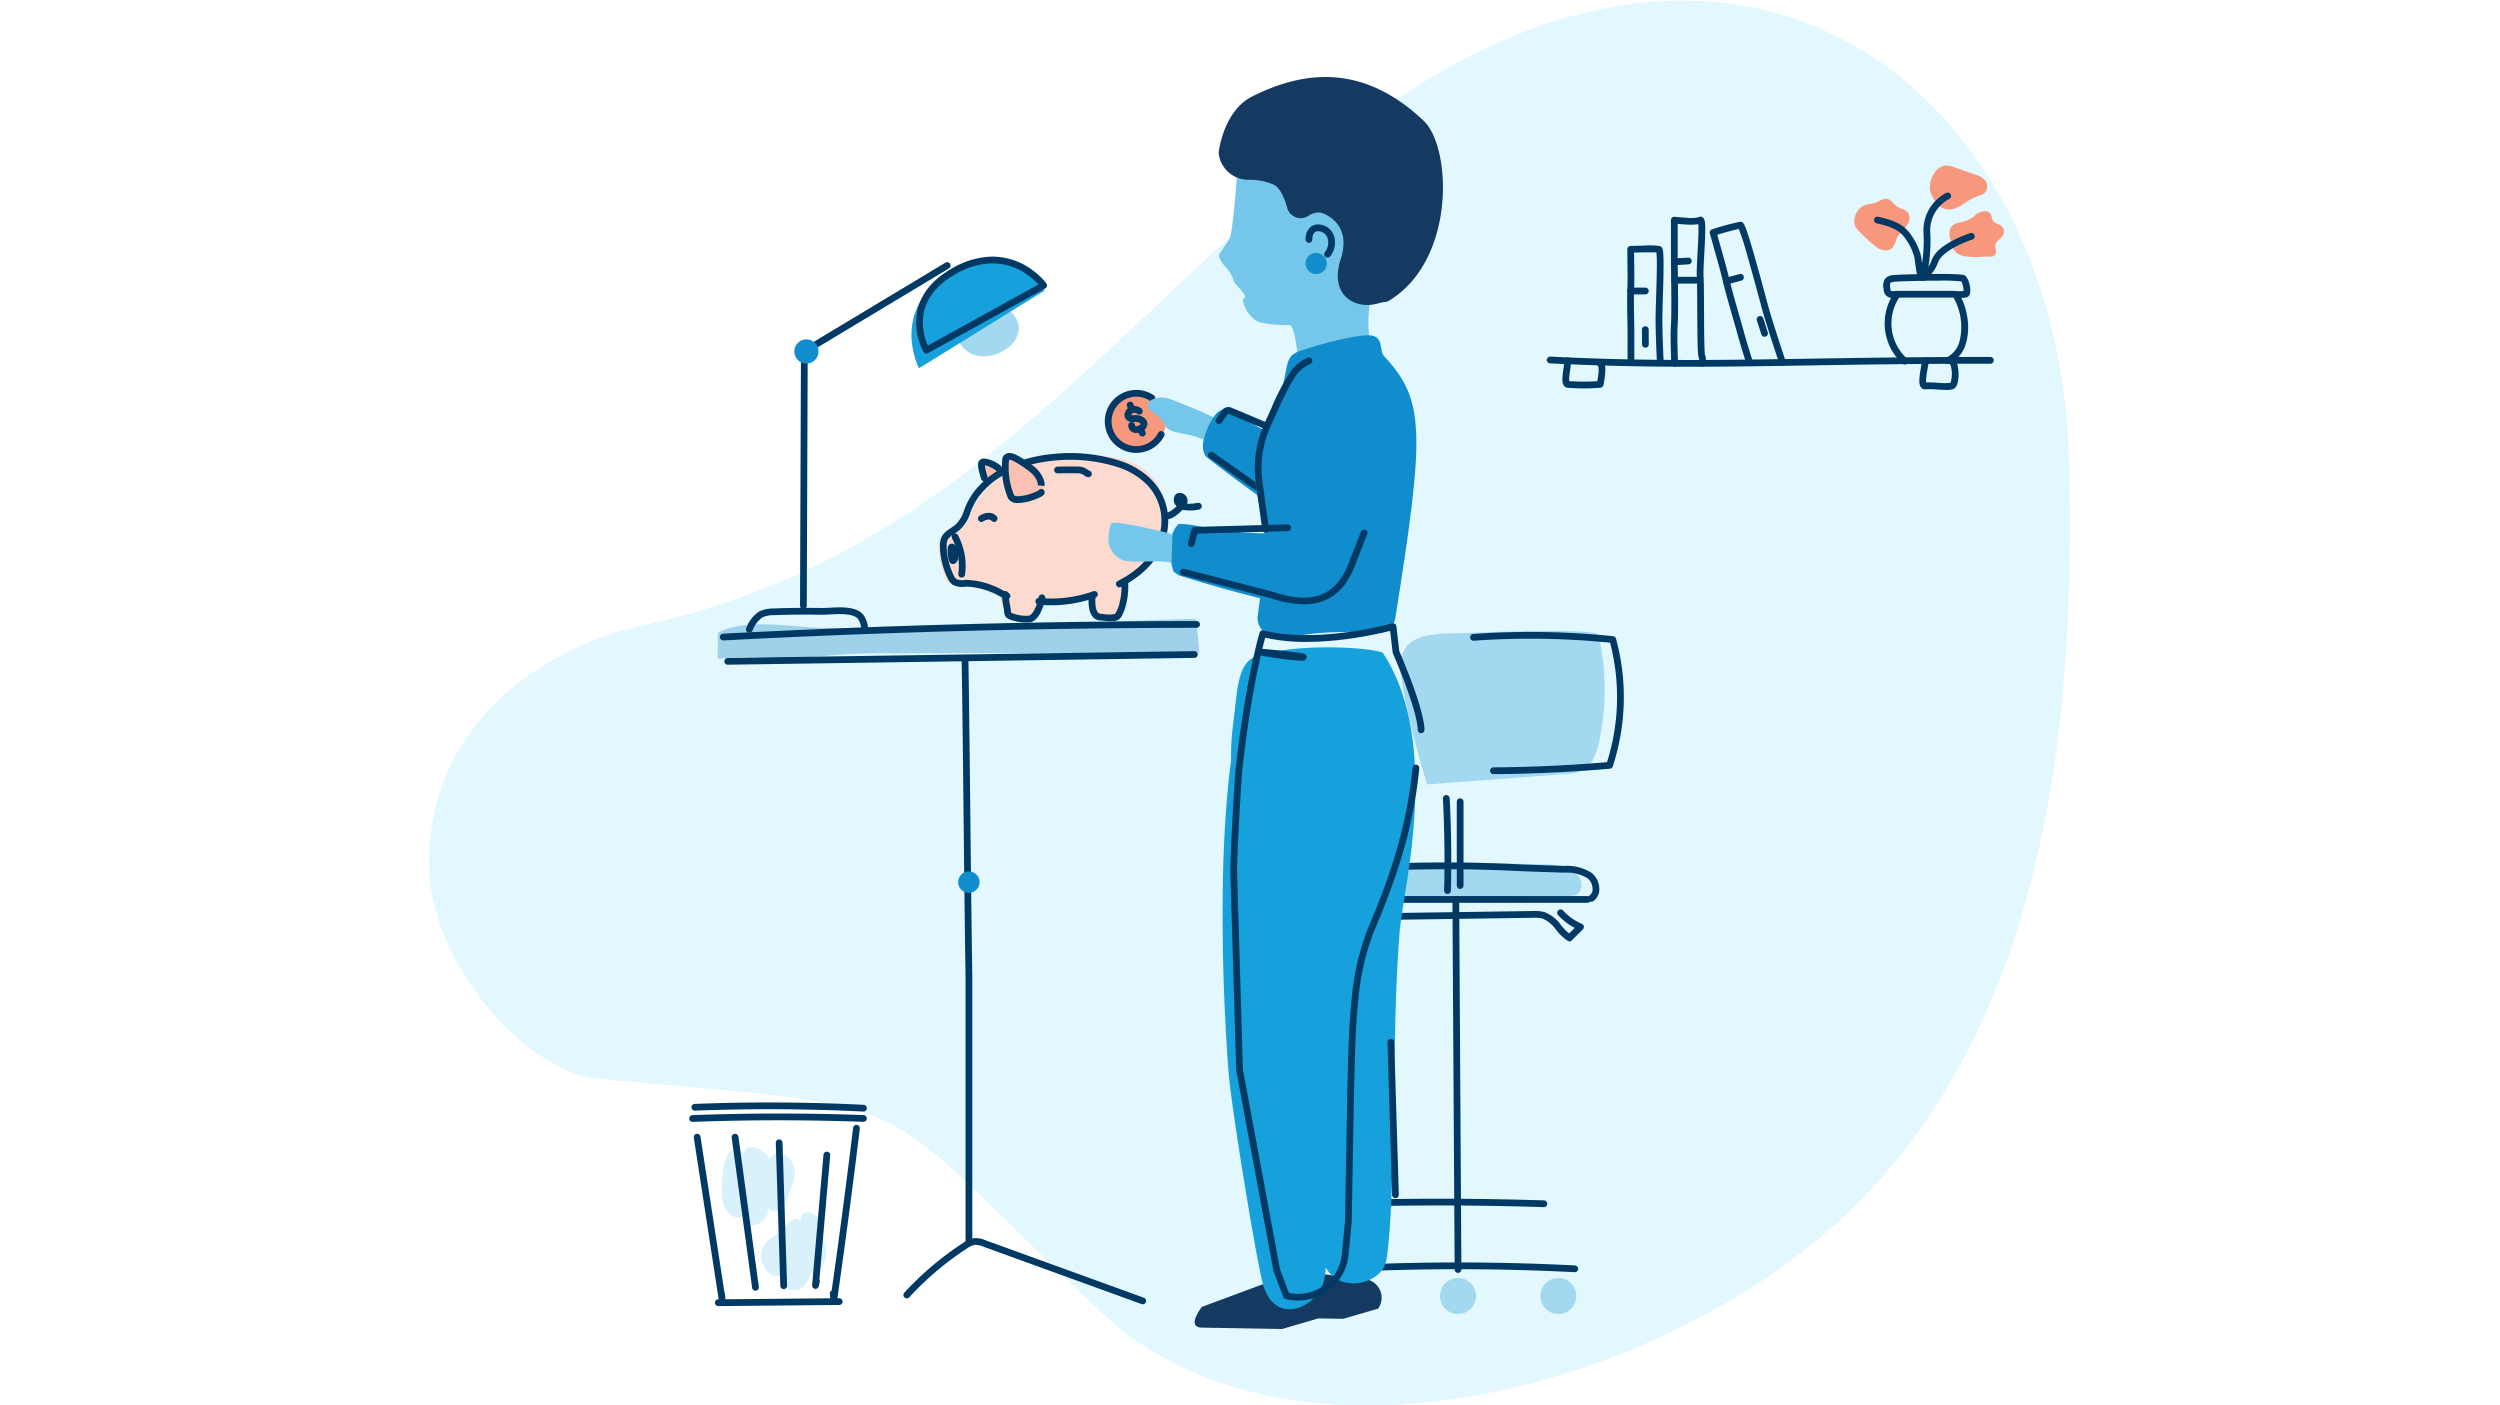 <svg xmlns="http://www.w3.org/2000/svg" width="555" height="312" viewBox="0 0 555 312"><g transform="translate(-702 -1648)"><g transform="translate(25.807 -1014)"><g transform="translate(771.42 2662.138)"><path d="M234.364,451.9c67.4-14.885,101.012-63.7,151.617-105.393,87.8-72.343,162.341-15.848,164.335,69.479.8,42.96.011,123.636-53.056,170.058-41.927,36.677-121.17,57.053-162.272,18.148-53.2-50.355-35.51-44.413-113.287-51.665-17.439-4.245-35.371-27.718-35.535-47.149C185.9,474.258,210.809,456.988,234.364,451.9Z" transform="translate(-186.163 -313.359)" fill="#e3f7ff"/><g transform="translate(58.53 16.96)"><path d="M5406.324-2434.814a6.241,6.241,0,0,1-3.407,8.137,6.24,6.24,0,0,1-8.137-3.407,6.24,6.24,0,0,1,3.407-8.136h0a6.242,6.242,0,0,1,8.137,3.406" transform="translate(-5301.743 2509.028)" fill="#f7987d"/><path d="M5400.188-2425.6a6.956,6.956,0,0,1-3.235-.8,7,7,0,0,1-2.949-9.433,7,7,0,0,1,9.434-2.949,7.277,7.277,0,0,1,.636.375.75.75,0,0,1,.213,1.039.75.75,0,0,1-1.039.213,5.8,5.8,0,0,0-.5-.3,5.5,5.5,0,0,0-7.41,2.315,5.5,5.5,0,0,0,2.317,7.409,5.449,5.449,0,0,0,4.184.377,5.452,5.452,0,0,0,3.226-2.692.75.75,0,0,1,1.013-.316.75.75,0,0,1,.316,1.012,6.945,6.945,0,0,1-4.107,3.428A7.009,7.009,0,0,1,5400.188-2425.6Z" transform="translate(-5301.701 2509.045)" fill="#003963"/><path d="M5401.611-2430.242a2.155,2.155,0,0,1-1.024.182,1.512,1.512,0,0,1-1.3-1.047.471.471,0,0,1,.347-.568h0a.471.471,0,0,1,.563.326.627.627,0,0,0,.531.354,1.6,1.6,0,0,0,.906-.36c.2-.318.271-.575.2-.707a1.2,1.2,0,0,0-.973-.282,10.944,10.944,0,0,1-1.266,0,1.487,1.487,0,0,1-1.379-.951,1.432,1.432,0,0,1,.265-1.238,2.111,2.111,0,0,1,1.537-.921,1.741,1.741,0,0,1,1.663.854.473.473,0,0,1-.168.646.471.471,0,0,1-.645-.168h0l-.012-.022a.813.813,0,0,0-.76-.374,1.193,1.193,0,0,0-.841.525.575.575,0,0,0-.131.427c.041.146.277.265.547.282a9.01,9.01,0,0,0,1.16,0,2,2,0,0,1,1.831.756,1.552,1.552,0,0,1-.223,1.681,1.762,1.762,0,0,1-.814.6" transform="translate(-5302.189 2508.655)" fill="#fac1b3"/><path d="M5399.848-2434.523a.47.47,0,0,1-.609-.257l-.376-.918a.47.47,0,0,1,.252-.613h0a.474.474,0,0,1,.619.255h0l.377.92a.471.471,0,0,1-.256.609" transform="translate(-5302.265 2508.758)" fill="#fac1b3"/><path d="M5402.42-2428.583a.47.47,0,0,1-.609-.257c-.036-.088-.071-.177-.113-.3-.063-.177-.146-.4-.28-.732a.472.472,0,0,1,.255-.618h0a.474.474,0,0,1,.613.257h0c.147.354.231.593.292.768.037.1.067.186.1.265a.472.472,0,0,1-.258.609" transform="translate(-5302.56 2508.085)" fill="#fac1b3"/><path d="M5399.877-2434.189a.75.75,0,0,1-.672-.417,8.192,8.192,0,0,1-.433-1.051.75.75,0,0,1,.475-.948.751.751,0,0,1,.948.475,6.648,6.648,0,0,0,.354.858.75.75,0,0,1-.338,1.005A.749.749,0,0,1,5399.877-2434.189Z" transform="translate(-5302.34 2508.705)" fill="#003963"/><path d="M5402.476-2428.2a.751.751,0,0,1-.672-.416,7.845,7.845,0,0,1-.433-1.057.75.75,0,0,1,.48-.946.751.751,0,0,1,.946.48,6.346,6.346,0,0,0,.35.854.75.75,0,0,1-.337,1.006A.748.748,0,0,1,5402.476-2428.2Z" transform="translate(-5302.641 2508.013)" fill="#003963"/><path d="M5400.692-2429.55a1.712,1.712,0,0,1-1.693-1.489,1.714,1.714,0,0,1-.014-.182.75.75,0,0,1,.729-.771h.021a.75.75,0,0,1,.749.729.26.26,0,0,0,0,.032.209.209,0,0,0,.207.18l.027,0,.042,0a1.431,1.431,0,0,0,.616-.191.766.766,0,0,1,.085-.042.488.488,0,0,0,.269-.287,1.174,1.174,0,0,0-.732-.412,1.5,1.5,0,0,0-.547-.019,3.024,3.024,0,0,1-1.012-.047,1.527,1.527,0,0,1-1.3-1.5,2.03,2.03,0,0,1,1.47-1.853,2.3,2.3,0,0,1,2.33.451.75.75,0,0,1,.06,1.059.75.75,0,0,1-1.059.06.81.81,0,0,0-.838-.153.774.774,0,0,1-.106.032.556.556,0,0,0-.356.389.535.535,0,0,0,.139.049,1.577,1.577,0,0,0,.546.015,2.912,2.912,0,0,1,1.043.058l.007,0c1.235.32,1.946,1.1,1.856,2.036a.854.854,0,0,1-.013.086,1.989,1.989,0,0,1-1.118,1.39,2.939,2.939,0,0,1-1.207.368A1.7,1.7,0,0,1,5400.692-2429.55Z" transform="translate(-5302.271 2508.578)" fill="#003963"/><path d="M5392.3-2394.159a45.834,45.834,0,0,0,3.907-2.451c4.024-3.16,6.92-8.273,6.046-13.517-2.587-15.536-15.777-13.067-24.88-12.116-6.225.643-13.16,3.033-16.918,8.3a14.419,14.419,0,0,0-1.461,2.549c-.731,1.658-1.211,3.554-2.632,4.678-1.672,1.316-4.958,1.436-4.934,3.866a19.5,19.5,0,0,0,1.775,7.587c.214.442,2.1.376,2.507.654a3.992,3.992,0,0,0,2.532.271,17.2,17.2,0,0,1,7.362,1.979,14.735,14.735,0,0,0,1.755.86s15.415,3.4,24.948-2.642" transform="translate(-5296.785 2507.213)" fill="#fcdad0"/><path d="M5363.568-2417.616s-.909-2.8-.592-3.331c.442-.74,2.868.37,3.749,1.182a1.923,1.923,0,0,1-.877,1.5c-.841.5-1.521.959-2.29.651" transform="translate(-5298.112 2507.005)" fill="#fac1b2"/><path d="M5366.9-2390.063s.034,5.942,1.776,6.368,5.253,1.061,6.032-.423,2.211-4.265,1.717-5.155-9.526-.792-9.526-.792" transform="translate(-5298.574 2503.408)" fill="#fcdad0"/><path d="M5397.114-2394.307s.313,9.775-1.9,10.29-5.679.5-5.431-.524-1.421-5.926-.442-8.1,7.762-1.68,7.762-1.68" transform="translate(-5301.132 2503.905)" fill="#fcdad0"/><path d="M5366.725-2391.248a.746.746,0,0,1-.282-.056,14.986,14.986,0,0,1-1.834-.9,16.585,16.585,0,0,0-6.937-1.88,4.779,4.779,0,0,1-2.907-.344.762.762,0,0,1-.152-.094,3.626,3.626,0,0,1-1.1-1.451,16.973,16.973,0,0,1-1.693-7.188c-.023-2.3,1.157-3.085,2.407-3.919.333-.222.678-.452,1.026-.726a7.4,7.4,0,0,0,1.946-3.262c.146-.371.3-.755.462-1.129a15.083,15.083,0,0,1,1.54-2.685,18.9,18.9,0,0,1,7.836-6.131,31.718,31.718,0,0,1,9.614-2.48,36.178,36.178,0,0,1,15.48,1.589,17.632,17.632,0,0,1,6.607,4.044,13,13,0,0,1,3.609,7.1,13.29,13.29,0,0,1-1.243,7.993,17.839,17.839,0,0,1-5.081,6.24,24.161,24.161,0,0,1-4.033,2.534.751.751,0,0,1-1.006-.337.75.75,0,0,1,.337-1.006,22.61,22.61,0,0,0,3.779-2.375,16.318,16.318,0,0,0,4.651-5.708,11.8,11.8,0,0,0,1.117-7.092,11.531,11.531,0,0,0-3.2-6.3,16.153,16.153,0,0,0-6.053-3.688,34.624,34.624,0,0,0-14.814-1.507,30.2,30.2,0,0,0-9.154,2.356,17.43,17.43,0,0,0-7.231,5.636,13.588,13.588,0,0,0-1.387,2.417c-.151.344-.291.7-.439,1.073a8.611,8.611,0,0,1-2.414,3.89c-.395.31-.781.568-1.122.8-1.168.779-1.754,1.17-1.739,2.655a15.457,15.457,0,0,0,1.552,6.568c.007.015.014.031.021.046a2.125,2.125,0,0,0,.58.808,3.266,3.266,0,0,0,1.972.184.812.812,0,0,1,.191-.017,18.09,18.09,0,0,1,7.682,2.063l.025.014a13.517,13.517,0,0,0,1.662.814.75.75,0,0,1,.412.977A.751.751,0,0,1,5366.725-2391.248Z" transform="translate(-5296.917 2507.209)" fill="#003963"/><path d="M5376.5-2416.515s.2-2.073-2.564-4.047-6.04-3.538-6.534-2.156a18.843,18.843,0,0,0,1.238,8.834c.985,1.68,7.675-.656,7.871-1.15" transform="translate(-5298.62 2507.243)" fill="#fac1b2"/><path d="M5357-2393.758a.749.749,0,0,1-.1-.006.75.75,0,0,1-.646-.841,13.112,13.112,0,0,0-1.4-7.846.75.75,0,0,1,.314-1.013.75.75,0,0,1,1.013.315,14.6,14.6,0,0,1,1.563,8.74A.75.75,0,0,1,5357-2393.758Z" transform="translate(-5297.258 2504.88)" fill="#003963"/><path d="M5371.017-2412.642a2.4,2.4,0,0,1-2.25-1,.747.747,0,0,1-.046-.093,17.789,17.789,0,0,1-1.236-8.761.747.747,0,0,1,.039-.169,1.522,1.522,0,0,1,.993-1c1.149-.357,2.746.566,5.478,2.518a6.985,6.985,0,0,1,2.582,3.1,3.815,3.815,0,0,1,.293,1.625l-1.493-.143v.012c0-.069.078-1.711-2.253-3.377a28.833,28.833,0,0,0-2.869-1.872c-.917-.487-1.233-.448-1.283-.436l-.007.011a16.291,16.291,0,0,0,1.116,7.848.812.812,0,0,0,.47.2,3.038,3.038,0,0,0,.49.036,11.129,11.129,0,0,0,4.481-1.308.75.75,0,0,1,.879-.256.75.75,0,0,1,.426.971c-.077.2-.237.605-2.089,1.295a12.826,12.826,0,0,1-3.226.776Q5371.253-2412.642,5371.017-2412.642Z" transform="translate(-5298.715 2507.213)" fill="#003963"/><path d="M5362.8-2417.28a.75.75,0,0,1-.713-.519c-.01-.03-.238-.736-.43-1.52-.372-1.521-.307-2.07-.094-2.426a1.274,1.274,0,0,1,.944-.589,1.864,1.864,0,0,1,.266-.018,6.865,6.865,0,0,1,3.692,1.625.751.751,0,0,1,.041,1.06.751.751,0,0,1-1.06.041,5.9,5.9,0,0,0-1.495-.9,3.778,3.778,0,0,0-1.057-.318,14.462,14.462,0,0,0,.62,2.586.75.75,0,0,1-.482.945A.751.751,0,0,1,5362.8-2417.28Z" transform="translate(-5298.023 2507.054)" fill="#003963"/><path d="M5379.274-2385.932c-.934,0-1.867-.045-2.794-.135a.75.75,0,0,1-.674-.819.75.75,0,0,1,.746-.677c.024,0,.049,0,.074,0a27.823,27.823,0,0,0,12.014-1.492.75.75,0,0,1,.959.453.75.75,0,0,1-.453.959A29.372,29.372,0,0,1,5379.274-2385.932Z" transform="translate(-5299.689 2503.209)" fill="#003963"/><path d="M5394.191-2382.768c-.487,0-1.086-.053-1.941-.13l-.654-.058a2.232,2.232,0,0,1-1.572-.843c-1.181-1.457-.865-4.349-.826-4.674a.75.75,0,0,1,.744-.659.743.743,0,0,1,.092.006.75.75,0,0,1,.653.836c-.119.986-.088,2.821.5,3.548a.728.728,0,0,0,.536.293l.658.058a6.406,6.406,0,0,0,2.621,0,6.49,6.49,0,0,0,.994-2.421,14.7,14.7,0,0,0,.416-4.779.75.75,0,0,1,.681-.813l.067,0a.75.75,0,0,1,.746.684,16.3,16.3,0,0,1-.525,5.541c-.348,1.274-.943,2.859-1.808,3.179A3.715,3.715,0,0,1,5394.191-2382.768Z" transform="translate(-5301.23 2503.591)" fill="#003963"/><path d="M5372.845-2382.113a11.159,11.159,0,0,1-2.761-.349c-1.694-.442-1.926-.971-2-1.145a3.211,3.211,0,0,1-.21-1.025,6.244,6.244,0,0,0-.17-1.06l-.009-.038a14.274,14.274,0,0,1-.295-2.6.75.75,0,0,1,.734-.765h.016a.75.75,0,0,1,.75.735,12.725,12.725,0,0,0,.26,2.308,7.613,7.613,0,0,1,.207,1.28,3.7,3.7,0,0,0,.063.477,8.2,8.2,0,0,0,3.8.676c.759-.034,1.36-1.218,1.651-1.921a12.421,12.421,0,0,0,.656-2.2.751.751,0,0,1,.872-.6.749.749,0,0,1,.6.871,13.76,13.76,0,0,1-.735,2.485c-.76,1.85-1.763,2.816-2.98,2.87C5373.145-2382.116,5373-2382.113,5372.845-2382.113Z" transform="translate(-5298.718 2503.209)" fill="#003963"/><path d="M5362.135-2406.7a.749.749,0,0,1-.621-.329.752.752,0,0,1,.2-1.043c.788-.535,2.6-1.2,3.8.113a.75.75,0,0,1-.045,1.06.749.749,0,0,1-1.06-.045.966.966,0,0,0-1.052-.233,2.869,2.869,0,0,0-.807.348A.744.744,0,0,1,5362.135-2406.7Z" transform="translate(-5298.023 2505.478)" fill="#003963"/><path d="M5354.931-2396.454c-.74,0-.922-.838-.991-1.154a9.225,9.225,0,0,1-.17-1.295,6.913,6.913,0,0,1,0-1c.074-.816.473-1.037.794-1.079.765-.1,1.151.757,1.278,1.038a7.215,7.215,0,0,1,.274.722.747.747,0,0,1-.062.588,1.919,1.919,0,0,1-.161,1.5A1.092,1.092,0,0,1,5354.931-2396.454Z" transform="translate(-5297.14 2504.584)" fill="#003963"/><path d="M5388.107-2417.975a1.714,1.714,0,0,1-.978-.407,2.029,2.029,0,0,0-1.047-.454c-1.008-.064-4.77,0-4.808,0h-.014a.75.75,0,0,1-.75-.737.75.75,0,0,1,.737-.763c.158,0,3.862-.067,4.93,0a3.435,3.435,0,0,1,1.805.718c.072.05.167.116.222.147a.75.75,0,0,1,.652.744A.75.75,0,0,1,5388.107-2417.975Z" transform="translate(-5300.234 2506.823)" fill="#003963"/><path d="M5408.215-2407.807a.75.75,0,0,1-.749-.722.75.75,0,0,1,.721-.778,2.588,2.588,0,0,0,1.546-.58l.039-.029a8.394,8.394,0,0,0,1.025-.857l-.021-.034a1.892,1.892,0,0,1-.478-2.062,1.243,1.243,0,0,1,.953-.86,1.78,1.78,0,0,1,1.6.651l.025.032a1.842,1.842,0,0,1,.242,1.714,11.017,11.017,0,0,0,2.4-.187.75.75,0,0,1,.863.616.75.75,0,0,1-.616.863,9.582,9.582,0,0,1-3.655.071,9.917,9.917,0,0,1-1.449,1.262,4.136,4.136,0,0,1-2.415.9Z" transform="translate(-5303.35 2506.059)" fill="#003963"/><path d="M5362.28-2462.749a18.416,18.416,0,0,1,4.84,2.468,5.572,5.572,0,0,1,2.6,4.006,5.822,5.822,0,0,1-2.895,4.8,8.549,8.549,0,0,1-6,1.549c-4.844-.744-6.279-6.279-4.768-10.356a3.884,3.884,0,0,1,3.605-2.9,8.873,8.873,0,0,1,2.622.442" transform="translate(-5297.253 2511.86)" fill="#a2d9f1"/><path d="M5346.246-2448.251l27.891-17.253s-7.969-12.2-21.252-3.868-6.643,21.123-6.643,21.123" transform="translate(-5295.994 2512.911)" fill="#17a1dc"/><path d="M5511.326-2378.247a55.766,55.766,0,0,1,.147,23.469c-.555,2.653-1.566,5.587-4.033,6.714a9.457,9.457,0,0,1-3.257.633l-30.948,2.319a188.684,188.684,0,0,1-5.668-23.154c-1.987-11.153,6.95-10.2,15.08-10.47,2.653-.089,28.31-1.221,28.686.483" transform="translate(-5310.178 2502.15)" fill="#a2d9f1"/><path d="M5504.882-2314.346a2.711,2.711,0,0,0,.452-2.608c-1.158-3.278-5.321-3.662-8.2-3.708-14.872-.233-29.757-1.357-44.476,1.023a4.439,4.439,0,0,0-1.869.6c-1.23.858-1.289,2.623-1.22,4.121.036.806.164,1.769.889,2.115a2.258,2.258,0,0,0,1.005.146c5.879-.032,11.7.073,17.611,0,11.195-.146,22.338-1.023,33.512-.988a3.917,3.917,0,0,0,1.668-.237,1.9,1.9,0,0,0,.633-.47" transform="translate(-5308.128 2495.439)" fill="#a2d9f1"/><path d="M5416.741-2428.131c-2.8-1.832-8.167-1.44-8.928-3.331-1.149-2.862-4.477-3-3.811-5.094.625-1.133,3.148-1.592,5.02-.828,1.357.553,9.066,3.478,10.689,4.747" transform="translate(-5302.852 2508.921)" fill="#74c7ea"/><path d="M5402.867-2374.708l-.692-7.507c-.015-.159-49.6,1.8-54.126,1.893-9.295.181-18.593.265-27.89.17-6.994-.067-17.782-2.417-24.167,1.023q-.031,2.616-.06,5.238a.454.454,0,0,0,.292.563.446.446,0,0,0,.329-.022c6.021-.892,11.8.186,17.748-.209,5.313-.354,10.431-1,15.843-1.006l46.432-.089,26.295-.053" transform="translate(-5290.368 2502.501)" fill="#a0d1eb"/><path d="M5317.453-2394.608h0a.75.75,0,0,1-.747-.753q.1-27.036.2-54.071a3.832,3.832,0,0,1,2.239-4.167l29.837-17.938a.75.75,0,0,1,1.029.256.75.75,0,0,1-.256,1.029l-29.881,17.965a.732.732,0,0,1-.1.049,2.327,2.327,0,0,0-1.383,2.592.761.761,0,0,1,.014.149q-.1,27.071-.2,54.141A.75.75,0,0,1,5317.453-2394.608Z" transform="translate(-5292.858 2512.751)" fill="#003963"/><path d="M5303.887-2379.362a.746.746,0,0,1-.254-.045.75.75,0,0,1-.452-.959,7.555,7.555,0,0,1,2.816-3.67.774.774,0,0,1,.119-.067,7.429,7.429,0,0,1,3.043-.655c.071,0,.142,0,.212,0,3.884-.158,7.771-.138,10.726-.1h.083c.4,0,.9-.027,1.468-.059,2.586-.142,6.127-.338,7.621,1.659.012.016.024.033.035.051a6.5,6.5,0,0,1,.957,2.8.75.75,0,0,1-.673.82c-.025,0-.05,0-.074,0a.75.75,0,0,1-.746-.677,4.988,4.988,0,0,0-.717-2.124c-1.031-1.329-4.211-1.153-6.319-1.037-.609.033-1.186.063-1.65.061-2.943-.035-6.817-.055-10.674.1h-.056a5.961,5.961,0,0,0-2.555.491,6.065,6.065,0,0,0-2.2,2.906A.75.75,0,0,1,5303.887-2379.362Z" transform="translate(-5291.29 2502.735)" fill="#003963"/><path d="M5348.144-2451.522a.75.75,0,0,1-.649-.373,13.742,13.742,0,0,1-1.229-9.761c.971-3.558,3.565-6.539,7.709-8.861a18.076,18.076,0,0,1,8.831-2.524,14.964,14.964,0,0,1,8.836,2.966,15.323,15.323,0,0,1,3.132,2.986.751.751,0,0,1,.127.6.75.75,0,0,1-.37.495l-26.026,14.374A.748.748,0,0,1,5348.144-2451.522Zm14.662-20.019a16.6,16.6,0,0,0-8.1,2.333c-3.78,2.118-6.134,4.792-7,7.948a12.2,12.2,0,0,0,.753,7.953l24.54-13.553a15.369,15.369,0,0,0-2.29-2.032A13.285,13.285,0,0,0,5362.806-2471.542Z" transform="translate(-5296.227 2512.913)" fill="#003963"/><path d="M5315.178-2449.678a2.682,2.682,0,0,1,2.68-2.684h0a2.682,2.682,0,0,1,2.685,2.681h0a2.682,2.682,0,0,1-2.683,2.683h0a2.684,2.684,0,0,1-2.683-2.683h0" transform="translate(-5292.594 2510.609)" fill="#118dcd"/><path d="M5297.339-2377.261a.75.75,0,0,1-.749-.71.75.75,0,0,1,.709-.789c34.842-1.838,70.209-2.781,105.121-2.8h0a.75.75,0,0,1,.75.75.75.75,0,0,1-.75.75c-34.885.022-70.227.964-105.042,2.8Z" transform="translate(-5290.533 2502.338)" fill="#003963"/><path d="M5298.463-2371a.75.75,0,0,1-.75-.739.75.75,0,0,1,.739-.761l103.594-1.516h.011a.75.75,0,0,1,.75.739.75.75,0,0,1-.739.761L5298.474-2371Z" transform="translate(-5290.663 2501.466)" fill="#003963"/><path d="M5358.893-2241.769a.75.75,0,0,1-.75-.75v-59.054c-.179-11.715-.307-23.624-.43-35.141-.122-11.388-.248-23.163-.424-34.742a.75.75,0,0,1,.739-.761h.011a.75.75,0,0,1,.75.739c.176,11.583.3,23.36.424,34.749.123,11.517.251,23.426.43,35.139v59.072A.75.75,0,0,1,5358.893-2241.769Z" transform="translate(-5297.549 2501.258)" fill="#003963"/><path d="M5507.795-2312.239a.749.749,0,0,1-.621-.328.75.75,0,0,1,.2-1.042,1.692,1.692,0,0,0,.689-1.4,3.117,3.117,0,0,0-1.1-2.426,8.718,8.718,0,0,0-5.163-1.262.669.669,0,0,1-.077,0l-9.292-.318h-.014a326.736,326.736,0,0,0-35.11.069c-.02,0-.039,0-.06,0l-.2,0a8.128,8.128,0,0,0-4.64,1.445,3.005,3.005,0,0,0-.94,2.339,1.645,1.645,0,0,0,.692,1.317.75.75,0,0,1,.217,1.038.75.75,0,0,1-1.038.217,3.105,3.105,0,0,1-1.368-2.472,4.508,4.508,0,0,1,1.484-3.6.78.78,0,0,1,.062-.048,9.608,9.608,0,0,1,5.736-1.735,328.193,328.193,0,0,1,35.236-.068l9.248.316a10.2,10.2,0,0,1,6.05,1.507.688.688,0,0,1,.068.047,4.614,4.614,0,0,1,1.7,3.682,3.151,3.151,0,0,1-1.345,2.588A.746.746,0,0,1,5507.795-2312.239Z" transform="translate(-5308.262 2495.332)" fill="#003963"/><path d="M51.3.75H0A.75.75,0,0,1-.75,0,.75.75,0,0,1,0-.75H51.3a.75.75,0,0,1,.75.75A.75.75,0,0,1,51.3.75Z" transform="translate(147.342 182.573)" fill="#003963"/><path d="M5504.207-2302.094a.75.75,0,0,1-.388-.108,11.163,11.163,0,0,1-2.62-2.48,7.029,7.029,0,0,0-2.916-2.437,6.949,6.949,0,0,0-2.163-.2l-.04,0-34.359.494h-.011a.75.75,0,0,1-.75-.739.75.75,0,0,1,.739-.761l34.34-.494a8.447,8.447,0,0,1,2.635.245l.039.011a8.176,8.176,0,0,1,3.629,2.9,12.753,12.753,0,0,0,1.776,1.838l1.247-1.247a13.306,13.306,0,0,1-3.693-2.849.749.749,0,0,1,.049-1.059.75.75,0,0,1,1.06.049,11.844,11.844,0,0,0,4.16,2.946.75.75,0,0,1,.444.547.751.751,0,0,1-.206.674l-2.441,2.442A.749.749,0,0,1,5504.207-2302.094Z" transform="translate(-5309.533 2493.969)" fill="#003963"/><path d="M5481.715-2228.877a.75.75,0,0,1-.75-.745c-.183-30.167-.343-57.042-.491-82.162a.75.75,0,0,1,.746-.754h0a.75.75,0,0,1,.75.746c.147,25.119.308,51.994.491,82.161a.75.75,0,0,1-.746.755Z" transform="translate(-5311.789 2494.359)" fill="#003963"/><path d="M5504.451-2218.4h-.039a505.213,505.213,0,0,0-50.645-.051h-.038a.75.75,0,0,1-.749-.713.75.75,0,0,1,.712-.786,506.775,506.775,0,0,1,50.8.051.75.75,0,0,1,.71.788A.75.75,0,0,1,5504.451-2218.4Z" transform="translate(-5308.611 2483.728)" fill="#003963"/><path d="M5498.324-2234.689h-.024c-12.7-.405-25.569-.478-38.255-.215h-.016a.75.75,0,0,1-.75-.734.75.75,0,0,1,.734-.765c12.713-.263,25.61-.191,38.334.215a.75.75,0,0,1,.726.773A.75.75,0,0,1,5498.324-2234.689Z" transform="translate(-5309.339 2485.577)" fill="#003963"/><path d="M5490.084-2347.262a.75.75,0,0,1-.75-.745.75.75,0,0,1,.745-.755c8.386-.057,16.868-.445,25.221-1.154a47.884,47.884,0,0,0,2.216-13.225,47.877,47.877,0,0,0-1.532-13.3,177.443,177.443,0,0,0-30.276-.44l-.054,0a.75.75,0,0,1-.747-.7.75.75,0,0,1,.695-.8,178.96,178.96,0,0,1,31.051.5.75.75,0,0,1,.646.549,49.385,49.385,0,0,1,1.717,14.231,49.379,49.379,0,0,1-2.441,14.125.751.751,0,0,1-.648.514c-8.552.739-17.245,1.144-25.836,1.2Z" transform="translate(-5312.301 2502.022)" fill="#003963"/><path d="M5482.314-2316.958a.75.75,0,0,1-.75-.75V-2336.3a.75.75,0,0,1,.75-.75.75.75,0,0,1,.75.75v18.587A.75.75,0,0,1,5482.314-2316.958Z" transform="translate(-5311.915 2497.192)" fill="#003963"/><path d="M5479.1-2315.931h-.02a.75.75,0,0,1-.731-.769c.173-6.758.084-13.618-.264-20.387a.75.75,0,0,1,.71-.788.75.75,0,0,1,.788.71c.35,6.808.439,13.706.266,20.5A.75.75,0,0,1,5479.1-2315.931Z" transform="translate(-5311.513 2497.288)" fill="#003963"/><path d="M5452.069-2212.762a4,4,0,0,1,3.994-4h0a4,4,0,0,1,4,3.993h0a4,4,0,0,1-4,4h0a4,4,0,0,1-4-3.993v0h0" transform="translate(-5308.418 2483.375)" fill="#fac1b4"/><path d="M5477.257-2212.762a4,4,0,0,1,3.993-4h0a4,4,0,0,1,4,4h0a4,4,0,0,1-4,4,3.994,3.994,0,0,1-4-3.994h0" transform="translate(-5311.33 2483.375)" fill="#a2d9f1"/><path d="M5502.44-2212.762a4,4,0,0,1,3.995-4h0a4,4,0,0,1,4,4h0a4,4,0,0,1-3.995,4h0a4,4,0,0,1-4-3.994h0" transform="translate(-5314.241 2483.375)" fill="#a2d9f1"/><path d="M5356.307-2316.439a2.375,2.375,0,0,1,2.375-2.375h0a2.377,2.377,0,0,1,2.375,2.375,2.378,2.378,0,0,1-2.377,2.374h0a2.374,2.374,0,0,1-2.375-2.373v0h0" transform="translate(-5297.349 2495.171)" fill="#118dcd"/><path d="M5296.3-2215.509a.75.75,0,0,1-.74-.636q-2.758-17.92-5.515-35.843a.75.75,0,0,1,.627-.855.75.75,0,0,1,.855.627q2.668,17.348,5.338,34.694a.746.746,0,0,1,.094.3l.088.893a.751.751,0,0,1-.652.818A.791.791,0,0,1,5296.3-2215.509Z" transform="translate(-5289.775 2487.46)" fill="#003963"/><path d="M5296.089-2209.832a.75.75,0,0,1-.75-.743.75.75,0,0,1,.743-.757l26.653-.249h.193a.75.75,0,0,1,.75.75.75.75,0,0,1-.75.75h-.183l-26.65.249Z" transform="translate(-5290.388 2482.689)" fill="#003963"/><path d="M5325.059-2215.469h-.025a.75.75,0,0,1-.723-.691l-.112-1.44a.749.749,0,0,1,.4-.724c1.708-12.018,3.308-24.156,4.759-36.112a.751.751,0,0,1,.835-.654.75.75,0,0,1,.654.835c-1.533,12.63-3.231,25.463-5.049,38.144A.749.749,0,0,1,5325.059-2215.469Z" transform="translate(-5293.724 2487.719)" fill="#003963"/><path d="M5289.643-2256.087a.75.75,0,0,1-.749-.722.75.75,0,0,1,.722-.777c12.6-.47,25.378-.475,37.979-.015a.75.75,0,0,1,.722.777.75.75,0,0,1-.749.723h-.028c-12.565-.459-25.306-.454-37.869.015Z" transform="translate(-5289.643 2488.049)" fill="#003963"/><path d="M5327.632-2258.7h-.038c-12.392-.616-24.962-.684-37.363-.2h-.03a.75.75,0,0,1-.749-.721.75.75,0,0,1,.72-.779c12.445-.485,25.061-.418,37.5.2a.75.75,0,0,1,.712.786A.75.75,0,0,1,5327.632-2258.7Z" transform="translate(-5289.708 2488.369)" fill="#003963"/><path d="M5307.433-2225.9a4.924,4.924,0,0,0,.913,5.909,2.741,2.741,0,0,0,3.606.369,3.916,3.916,0,0,0,.933,3.361,2.642,2.642,0,0,0,3.331-.452,7.717,7.717,0,0,0,1.673-3.227l.76.82a7.215,7.215,0,0,0,2.545-6.52c-.118-.814-.511-1.732-1.314-1.9a5.03,5.03,0,0,0-.28-4.033,2.843,2.843,0,0,0-2.694-1.69,1.56,1.56,0,0,0-1.277,1.8v0h0a1.586,1.586,0,0,0,.246.613c-1.566-2.476-3.008.284-4.036,1.253-1.3,1.231-3.476,2.1-4.4,3.708" transform="translate(-5291.63 2485.283)" fill="#d9f1fb"/><path d="M5297.061-2238.223a5.6,5.6,0,0,0,1.4,3.24,2.951,2.951,0,0,0,3.285.718,1.777,1.777,0,0,0,1.357,1.878,3.227,3.227,0,0,0,2.429-.475,2.943,2.943,0,0,0,1.61-3.3,1.951,1.951,0,0,0,2.724.439l0,0c.036-.027.072-.053.106-.082a5.66,5.66,0,0,0,1.643-2.749l.876-2.442a7.736,7.736,0,0,0,.675-3.527,4.745,4.745,0,0,0-.864-2.107,3.562,3.562,0,0,0-2.966-1.68,1.977,1.977,0,0,0-1.867,2.079,2,2,0,0,0,.058.381c.363-1.25-.74-2.442-1.857-3.114a3.422,3.422,0,0,0-2.778-.584c-.926.318-1.461,1.674-.723,2.316a2.678,2.678,0,0,0-1.733-1.809c-3.569-1.037-3.656,8.823-3.375,10.831" transform="translate(-5290.489 2487.174)" fill="#d9f1fb"/><path d="M5304.833-2218.014a.75.75,0,0,1-.742-.649c-1.552-11.425-3.077-22.64-4.533-33.336a.75.75,0,0,1,.642-.844.75.75,0,0,1,.844.642c1.411,10.363,2.886,21.215,4.388,32.272a.758.758,0,0,1,.058.222l.089.866a.75.75,0,0,1-.657.822A.745.745,0,0,1,5304.833-2218.014Z" transform="translate(-5290.875 2487.46)" fill="#003963"/><path d="M5312.376-2218.214a.75.75,0,0,1-.749-.726l-1.009-31.728a.75.75,0,0,1,.726-.773h.024a.75.75,0,0,1,.749.726l1.009,31.728a.75.75,0,0,1-.726.773Z" transform="translate(-5292.154 2487.297)" fill="#003963"/><path d="M5320.493-2217.909a.767.767,0,0,1-.117-.009.75.75,0,0,1-.63-.806l2.517-28.949a.75.75,0,0,1,.746-.685l.066,0a.75.75,0,0,1,.682.812l-2.395,27.548a.747.747,0,0,1,.082.544l-.22.96A.75.75,0,0,1,5320.493-2217.909Z" transform="translate(-5293.209 2486.94)" fill="#003963"/><path d="M5451.588-2408.377c-.762-.011-.479-.009.01-.025a14.841,14.841,0,0,1,.492-1.642c.12-.785.207-1.569.266-2.36.061-.814.093-1.636.1-2.458v-.9c-.114-1.364-.224-2.727-.414-4.094-.155-1.11-.35-2.217-.559-3.32a58.961,58.961,0,0,1-19.851-6.8c-2.733-1.447-5.307-3.257-8.11-4.555-1.808-.84-2.966.677-3.829,2.106a14.556,14.556,0,0,0-1.786,4.483,4.588,4.588,0,0,0,.465,3.594c5.136,4.012,16.135,12.369,23.475,16.346.373.095.754.193,1.126.293,1.007.249,2.012.484,3.018.718a12.44,12.44,0,0,1,5.542-1.327l.038-.02.012-.027" transform="translate(-5304.45 2508.576)" fill="#118dcd"/><path d="M5446.653-2406.324c-3.292,0-6.835-1.574-10.793-4.786-.454-.34-12.009-8.47-16.438-11.584a.75.75,0,0,1-.182-1.045.75.75,0,0,1,1.045-.182c4.857,3.416,16.125,11.342,16.514,11.642h0c4.074,3.308,7.6,4.75,10.783,4.406a9.285,9.285,0,0,0,4.165-1.565,18.048,18.048,0,0,0,3.832-3.551l.019-.022,4.326-4.766a.75.75,0,0,1,1.059-.051.75.75,0,0,1,.051,1.06l-4.316,4.756a19.473,19.473,0,0,1-4.147,3.828,10.887,10.887,0,0,1-4.828,1.8A10.155,10.155,0,0,1,5446.653-2406.324Z" transform="translate(-5304.695 2507.25)" fill="#003963"/><path d="M5445.215-2424.889a.744.744,0,0,1-.29-.059l-20.983-8.813a.212.212,0,0,0-.254.075l-1.3,1.855a.75.75,0,0,1-1.045.183.75.75,0,0,1-.183-1.045l1.3-1.857a1.7,1.7,0,0,1,2.06-.595l20.986,8.814a.75.75,0,0,1,.4.982A.751.751,0,0,1,5445.215-2424.889Z" transform="translate(-5304.917 2508.547)" fill="#003963"/><path d="M5395.785-2211.984a.752.752,0,0,1-.256-.045l-35.131-12.747-.05-.02a4.318,4.318,0,0,0-1.764-.377,4.179,4.179,0,0,0-1.8.79l-.046.032a66.735,66.735,0,0,0-12.775,10.813.75.75,0,0,1-1.06.045.75.75,0,0,1-.045-1.06,68.258,68.258,0,0,1,13.04-11.042,5.682,5.682,0,0,1,2.5-1.069,1.082,1.082,0,0,1,.176-.01,5.8,5.8,0,0,1,2.358.5l35.106,12.738a.75.75,0,0,1,.449.961A.75.75,0,0,1,5395.785-2211.984Z" transform="translate(-5295.858 2484.434)" fill="#003963"/><path d="M5455.3-2456.624a28.812,28.812,0,0,1-.039-8.756l2.8-29.958-32.141-.468s-.8,12.281-1.708,15.937l-2.428,3.662c-.088,1.123,1.25,2.587,2.111,3.449a16.7,16.7,0,0,1,1.4,2.9s2.941,3.037,2.211,3.262a.6.6,0,0,0-.392.74,7.26,7.26,0,0,0,3.054,4.412c1.769.885,7.437.917,7.437.917,1.327,1.023,1.857,9.172,1.857,9.172" transform="translate(-5304.917 2515.631)" fill="#74c7ea"/><path d="M5430.717-2215.157l-13.464,5.007-.111.146c-1.39,1.9-2.506,4.4.071,4.448l17.854.307,7.764-2.267,4.068-5.693Z" transform="translate(-5304.211 2483.189)" fill="#143a62"/><path d="M5446.063-2217.712l-13.466,5.006-.111.147c-1.39,1.9-2.506,4.4.073,4.448l17.854.307,7.761-2.268a4.15,4.15,0,0,0-.963-5.786h0a4.128,4.128,0,0,0-1.916-.743Z" transform="translate(-5305.984 2483.485)" fill="#143a62"/><path d="M5448.491-2473.76a.746.746,0,0,1-.455-.154.75.75,0,0,1-.14-1.051,3.431,3.431,0,0,0,.537-3.295,2.2,2.2,0,0,0-1.9-1.342,1.087,1.087,0,0,0-.9.238,2.091,2.091,0,0,0-.519,1.563.75.75,0,0,1-.739.761h-.011a.75.75,0,0,1-.75-.739,3.527,3.527,0,0,1,1.014-2.7,2.57,2.57,0,0,1,2.083-.614,3.681,3.681,0,0,1,3.106,2.248,4.9,4.9,0,0,1-.727,4.79A.748.748,0,0,1,5448.491-2473.76Z" transform="translate(-5307.528 2513.846)" fill="#003963"/><path d="M5411.017-2392.133l.027.01c-.033-.064-.068-.146-.112-.231-.14-.272-.357-.7-.682-1.316.272.51.517,1.023.768,1.538" transform="translate(-5303.584 2503.824)" fill="#fac1b4"/><path d="M5448.09-2391.429c-.717.265-.454.163,0-.027a15.516,15.516,0,0,1-.121-1.71c-.161-.774-.363-1.538-.584-2.3s-.488-1.565-.767-2.339c-.1-.284-.214-.568-.328-.849-.583-1.239-1.167-2.477-1.83-3.68q-.807-1.474-1.7-2.912a59.006,59.006,0,0,1-20.968.645c-2.671-.336-4.9-.683-6.58-1.061a22.08,22.08,0,0,0-3.812-.377c-.228.25-.454.506-.663.775-.063.088-.125.156-.177.221-.146.293-.292.585-.418.9a3.952,3.952,0,0,0-.146.41,8.922,8.922,0,0,1-.245,1.221,16.755,16.755,0,0,0-.261,1.8,1.253,1.253,0,0,1-.014.155c.029.531.056,1.061.109,1.592q.1,1.008.271,2a11.676,11.676,0,0,0,.354,1.317c.037.106.061.176.084.247a10.984,10.984,0,0,1,1.087.757c6.22,1.94,19.461,5.879,27.732,7.018l1.156-.132q1.543-.184,3.071-.4a12.449,12.449,0,0,1,4.717-3.2l.03-.036v-.027" transform="translate(-5303.496 2505.254)" fill="#118dcd"/><path d="M5457.542-2468.111c-4.992,1.769-11.476-1.2-8.756-9.649s-4.386-10.348-4.386-10.348a3.994,3.994,0,0,0-2.818.732,3.108,3.108,0,0,1-4.293-.945,3.079,3.079,0,0,1-.375-.836c-.6-2.165-1.519-4.341-2.879-5.117a13.341,13.341,0,0,0-5.769-1.135,6.606,6.606,0,0,1-6.579-6.024s.973-9.219,7.442-12.47c12.081-6.061,24.978-6.97,38.049,5.372,6.351,5.994,7.18,31.356-7.993,40.157" transform="translate(-5304.907 2518.222)" fill="#143a62"/><path d="M5446.852-2291.155c.814-9.245,7.2-61.192-7.611-67-7.552-2.351-7.724-18.965-11.019-8.8-9.123,28.167-4.3,86.275-4.093,88.225,1.112,10.1,5.941,39.559,7.44,45.325,2.667,10.235,12.764,5.274,13.786-1.3,2.192-14.062-.374-35.265,1.489-56.453" transform="translate(-5305.021 2501.114)" fill="#17a1dc"/><path d="M5462.248-2312.236c.814-9.245,9.375-41.853-3.8-61.684-4.721-1.471-20.637-1.849-28.073.839-4.459,1.609-4.179,8.467-5.153,15.375-3.23,22.972,12.969,72.55,13.182,74.5,1.11,10.1,6.3,35.73,6.455,41.7.272,10.686,13.432,8.909,14.45,2.339,2.193-14.062,1.085-51.871,2.945-73.057" transform="translate(-5305.266 2501.674)" fill="#17a1dc"/><path d="M5431.448-2430.081c-1.289,2.055-1.1,11.4,1.267,17.023l.454,7.769-1.824,14.724c.238,4.284,5.155,4.532,9.168,3.845,11.306-1.946,20.67.826,21.4-3.73,6.639-41.546,6.639-48.554-2.493-58.352-1.132-1.221.072-4.36-3.088-4.573-3.714-.255-14.25,2.87-16.151,3.693-4.222,1.833-.219,6.05-8.72,19.6" transform="translate(-5305.944 2510.728)" fill="#118dcd"/><path d="M5467.868-2356.61a.75.75,0,0,1-.749-.722c-.179-4.812-5.465-16.87-5.519-16.991a.751.751,0,0,1-.059-.216l-.556-4.777a87.576,87.576,0,0,1-8.857,1.712,71.606,71.606,0,0,1-9.253.728,41.428,41.428,0,0,1-9.7-.94.75.75,0,0,1-.561-.9.748.748,0,0,1,.9-.56c6.134,1.428,13.393.89,18.4.187a81.616,81.616,0,0,0,9.509-1.892.749.749,0,0,1,.62.1.75.75,0,0,1,.327.536l.643,5.522c.562,1.287,5.417,12.53,5.6,17.436a.75.75,0,0,1-.722.777Zm-26.483-16.09c-.167,0-.363-.009-.595-.021-.577-.029-1.356-.093-2.192-.18-1.249-.13-3.749-.43-6.464-.972a.75.75,0,0,1-.6-.843.75.75,0,0,1,.741-.643l.068,0c3.065.275,5.583.532,7.281.745.722.09,1.284.171,1.673.24.49.087.914.162,1.093.586a.757.757,0,0,1-.112.775A1,1,0,0,1,5441.385-2372.7Z" transform="translate(-5306.131 2502.274)" fill="#003963"/><path d="M5439.813-2230.445q-.538,0-1.081-.051c-.271-.026-.545-.062-.815-.108-.56-.091-.9-.172-.917-.176a.751.751,0,0,1-.527-.464l-2.152-5.687a.734.734,0,0,1-.036-.129l-8.251-44.465a.7.7,0,0,1-.012-.115l-1.28-43.364c-.138-2.969.883-20.9,1.174-23.567,1.124-10.237,2.5-17.876,3.46-22.481,1.042-5.005,1.806-7.549,1.838-7.655a.751.751,0,0,1,.935-.5.75.75,0,0,1,.5.935c-.031.1-3.108,10.419-5.243,29.865-.31,2.849-1.292,20.674-1.167,23.341a.119.119,0,0,1,0,.013l1.279,43.312,8.228,44.343,1.982,5.24c.12.023.264.049.431.076.24.04.479.072.714.094a9.663,9.663,0,0,0,7.118-2.188,9.668,9.668,0,0,0,3.487-6.582l.694-7.251.518-29.024a.049.049,0,0,1,0-.009c.034-1.171.063-2.358.094-3.615.126-5.187.27-11.066.87-16.7a55.719,55.719,0,0,1,3.665-15.845c4.3-10.1,8.469-21.4,9.854-35.535a.75.75,0,0,1,.746-.677c.024,0,.049,0,.074,0a.75.75,0,0,1,.673.82c-1.406,14.333-5.621,25.761-9.968,35.976a54.3,54.3,0,0,0-3.553,15.417c-.594,5.57-.737,11.416-.862,16.574-.03,1.257-.06,2.445-.094,3.619l-.519,29.049c0,.019,0,.039,0,.058l-.7,7.28a11.159,11.159,0,0,1-4.024,7.6A11.147,11.147,0,0,1,5439.813-2230.445Zm21.562-22.73a.75.75,0,0,1-.749-.727l-1.024-33.858c0-.008,0-.016,0-.024a.75.75,0,0,1,.728-.748h.023a.75.75,0,0,1,.749.727l1.024,33.858c0,.008,0,.016,0,.024a.75.75,0,0,1-.728.748Z" transform="translate(-5305.345 2502.07)" fill="#003963"/><path d="M5439.582-2387.928a23.993,23.993,0,0,1-7.481-1.4c-.524-.15-12.949-3.355-19.473-5.036a.749.749,0,0,1-.539-.913.751.751,0,0,1,.913-.539c4.522,1.165,19.3,4.973,19.563,5.062,4.98,1.66,8.788,1.764,11.643.32a9.281,9.281,0,0,0,3.343-2.934,18.036,18.036,0,0,0,2.332-4.673l.01-.027,2.364-5.986a.75.75,0,0,1,.973-.422.75.75,0,0,1,.422.973l-2.359,5.972a19.49,19.49,0,0,1-2.528,5.043,10.892,10.892,0,0,1-3.88,3.391A11.572,11.572,0,0,1,5439.582-2387.928Z" transform="translate(-5303.881 2504.993)" fill="#003963"/><path d="M5408.021-2397.443c-3.261-.723-6.862.061-10.28-.442a5.067,5.067,0,0,1-3.707-4.465,11.685,11.685,0,0,1,.558-3.843c.55-.791,11.666,1.8,13.631,2.419" transform="translate(-5301.71 2505.289)" fill="#74c7ea"/><path d="M5433.272-2408.838a.75.75,0,0,1-.742-.646l-1.432-10.235a24.413,24.413,0,0,1,1.975-13.539l1.415-3.094a47.913,47.913,0,0,1,4.456-8.429,8.094,8.094,0,0,1,3.116-2.618c.148-.08.3-.164.457-.251a.75.75,0,0,1,1.021.286.75.75,0,0,1-.286,1.021c-.166.093-.323.178-.475.261-1.884,1.025-3.021,1.644-6.921,10.346l0,.005-1.416,3.1a22.915,22.915,0,0,0-1.854,12.708l1.432,10.235a.75.75,0,0,1-.639.847A.728.728,0,0,1,5433.272-2408.838Z" transform="translate(-5306.054 2509.989)" fill="#003963"/><path d="M5414.833-2400.81a.739.739,0,0,1-.186-.024.75.75,0,0,1-.541-.912l.753-2.948a.75.75,0,0,1,.706-.564l20.616-.575h.021a.75.75,0,0,1,.749.729.75.75,0,0,1-.729.771l-20.05.559-.613,2.4A.75.75,0,0,1,5414.833-2400.81Z" transform="translate(-5304.114 2505.144)" fill="#003963"/><path d="M5448.2-2471.956a2.349,2.349,0,0,1-2.113,2.565h0a2.349,2.349,0,0,1-2.565-2.112v0h0a2.353,2.353,0,0,1,2.118-2.565h0a2.355,2.355,0,0,1,2.565,2.117h0" transform="translate(-5307.43 2513.12)" fill="#118dcd"/><path d="M5535.9-2445.693c-9.987,0-19.879-.187-31.029-.753a.75.75,0,0,1-.711-.787.75.75,0,0,1,.749-.712h.039c20.721,1.053,37.11.791,57.858.458,11.133-.178,23.712-.38,38.524-.38h1.3a.75.75,0,0,1,.75.75.75.75,0,0,1-.75.75h-1.3c-14.8,0-27.372.2-38.5.379C5553.208-2445.832,5544.519-2445.693,5535.9-2445.693Z" transform="translate(-5314.527 2510.011)" fill="#003963"/><path d="M5512.84-2440.863c-1.225,0-2.45-.048-3.667-.143a.755.755,0,0,1-.223-.053c-.879-.357-.878-1.476-.878-1.843a17.168,17.168,0,0,1,.214-2.167,15.789,15.789,0,0,0,.2-1.923.75.75,0,0,1,.75-.75.75.75,0,0,1,.75.75,16.728,16.728,0,0,1-.21,2.13c-.082.583-.166,1.185-.191,1.677a3.18,3.18,0,0,0,.021.706,45.643,45.643,0,0,0,6.218.018c.059-.335.133-.788.19-1.266a5.727,5.727,0,0,0,.024-2.072.751.751,0,0,1-.293-.876.75.75,0,0,1,.958-.457c.993.352.981,1.835.838,3.239-.117,1.154-.345,2.247-.355,2.292a.75.75,0,0,1-.675.594C5515.291-2440.911,5514.065-2440.863,5512.84-2440.863Z" transform="translate(-5314.979 2509.988)" fill="#003963"/><path d="M5603.718-2440.538c-.572,0-1.274-.038-2.12-.089a17.071,17.071,0,0,0-2.493-.052,1.117,1.117,0,0,1-.982-.328c-.7-.718-.478-2.32-.067-4.68a12.979,12.979,0,0,0,.194-1.315.75.75,0,0,1,.75-.75.75.75,0,0,1,.75.75,11.091,11.091,0,0,1-.217,1.572c-.119.686-.254,1.463-.321,2.152a5.1,5.1,0,0,0-.02,1.084,22.612,22.612,0,0,1,2.5.07,16.368,16.368,0,0,0,2.882.03,6.376,6.376,0,0,0,.184-3.3c-.147-.743-.364-1-.429-1.036a.75.75,0,0,1-.338-1.005.75.75,0,0,1,1.005-.338c1.43.71,1.4,3.547,1.378,4.109-.042,1.14-.278,2.575-1.164,2.937A4.169,4.169,0,0,1,5603.718-2440.538Z" transform="translate(-5325.337 2510.001)" fill="#003963"/><path d="M5525.172-2449.287a.75.75,0,0,1-.75-.748c0-.039-.01-3.865,0-5.885,0-.715-.016-1.769-.038-2.99-.04-2.188-.088-4.911-.022-6.843.078-2.284.066-3.256.033-6.143-.01-.839-.021-1.839-.033-3.08a.75.75,0,0,1,.726-.757c.014,0,1.436-.046,2.916-.069a15.366,15.366,0,0,1,3.592.1c.617.179.706.865.765,1.813.041.658.057,1.569.051,2.784-.011,2.2-.1,4.933-.169,7.342-.057,1.853-.106,3.454-.106,4.33,0,3.095.272,9.009.275,9.068a.75.75,0,0,1-.714.784h-.035a.75.75,0,0,1-.749-.715c0-.06-.277-6.009-.277-9.138,0-.9.05-2.51.107-4.376.068-2.2.145-4.7.165-6.8a34.517,34.517,0,0,0-.085-3.687c-.868-.042-2.935-.019-4.953.037.009.909.018,1.676.026,2.342.034,2.912.045,3.893-.034,6.211-.064,1.894-.016,4.595.023,6.765.022,1.23.041,2.292.038,3.024-.01,2.015,0,5.835,0,5.874a.75.75,0,0,1-.748.752Z" transform="translate(-5316.858 2513.233)" fill="#003963"/><path d="M5536.15-2449.758a.75.75,0,0,1-.749-.713c-.011-.227-.272-5.586-.082-8.738.142-2.351.068-8.018.024-11.4-.015-1.107-.026-1.982-.026-2.44v-9.253a.75.75,0,0,1,.251-.56.751.751,0,0,1,.585-.185c.012,0,1.169.134,2.43.2a7.669,7.669,0,0,0,2.842-.1.851.851,0,0,1,.887,0c.563.34.643,1.2.616,3.142-.019,1.391-.115,3.163-.208,4.876-.118,2.181-.23,4.241-.166,5.165.075,1.071.089,3.928.1,7.235.018,3.741.045,9.38.217,10.126a2.906,2.906,0,0,1,0,2.163.75.75,0,0,1-.975.418.75.75,0,0,1-.418-.975,1.414,1.414,0,0,0,.01-1.027c-.1-.216-.211-.589-.273-3.886-.037-1.961-.049-4.427-.061-6.812-.015-3.145-.029-6.115-.1-7.137s.043-3.123.164-5.351c.084-1.543.17-3.139.2-4.441.022-1,0-1.592-.022-1.946a13.906,13.906,0,0,1-2.849.056c-.649-.034-1.266-.084-1.733-.127v8.424c0,.448.011,1.318.025,2.421.044,3.406.119,9.108-.027,11.514-.186,3.069.08,8.519.083,8.573a.75.75,0,0,1-.712.786Z" transform="translate(-5318.121 2514.073)" fill="#003963"/><path d="M3.257.75H0A.75.75,0,0,1-.75,0,.75.75,0,0,1,0-.75H3.257a.75.75,0,0,1,.75.75A.75.75,0,0,1,3.257.75Z" transform="translate(208.251 47.505)" fill="#003963"/><path d="M5553.912-2449.75a.75.75,0,0,1-.715-.523c-.014-.043-1.379-4.348-2.015-6.712-.218-.81-.557-1.987-.95-3.351-.744-2.58-1.669-5.792-2.222-8.093-.621-2.589-.946-3.739-1.816-6.814-.292-1.033-.656-2.32-1.113-3.948a.75.75,0,0,1,.487-.915,59.577,59.577,0,0,1,6.131-1.668.741.741,0,0,1,.218-.014c.55.044.788.583.945.939.143.325.313.776.519,1.381.349,1.024.8,2.5,1.346,4.372.986,3.4,2.068,7.414,2.784,10.071.208.774.388,1.442.519,1.917.985,3.6,3.85,12.183,3.879,12.269a.75.75,0,0,1-.474.949.751.751,0,0,1-.949-.474c-.029-.087-2.907-8.7-3.9-12.349-.13-.478-.311-1.147-.52-1.922-.669-2.483-1.68-6.235-2.619-9.5a63.269,63.269,0,0,0-1.93-6.063c-1.608.361-3.216.8-4.793,1.295.366,1.3.667,2.37.917,3.251.876,3.1,1.2,4.254,1.832,6.873.544,2.268,1.464,5.461,2.2,8.027.4,1.371.736,2.554.957,3.376.627,2.332,1.983,6.6,2,6.648a.75.75,0,0,1-.488.942A.751.751,0,0,1,5553.912-2449.75Z" transform="translate(-5319.254 2513.924)" fill="#003963"/><path d="M0,1.605a.75.75,0,0,1-.723-.553A.75.75,0,0,1-.2.132L2.946-.724A.75.75,0,0,1,3.867-.2.75.75,0,0,1,3.34.724L.2,1.579A.751.751,0,0,1,0,1.605Z" transform="translate(229.48 44.467)" fill="#003963"/><path d="M1,3.85a.75.75,0,0,1-.714-.52l-1-3.1A.75.75,0,0,1-.231-.714.75.75,0,0,1,.714-.23l1,3.1A.751.751,0,0,1,1,3.85Z" transform="translate(236.976 53.812)" fill="#003963"/><path d="M.029,4.007a.75.75,0,0,1-.75-.743L-.75.007A.75.75,0,0,1-.007-.75.75.75,0,0,1,.75-.007L.779,3.251a.75.75,0,0,1-.743.757Z" transform="translate(211.495 56.083)" fill="#003963"/><path d="M0,.934A.75.75,0,0,1-.749.228a.75.75,0,0,1,.7-.793L3.061-.749a.75.75,0,0,1,.793.7.75.75,0,0,1-.7.793L.044.933Z" transform="translate(217.948 40.843)" fill="#003963"/><path d="M4.67.75H0A.75.75,0,0,1-.75,0,.75.75,0,0,1,0-.75H4.67A.75.75,0,0,1,5.42,0,.75.75,0,0,1,4.67.75Z" transform="translate(217.991 45.107)" fill="#003963"/><path d="M5593.448-2448.039a.747.747,0,0,1-.5-.192,12.015,12.015,0,0,1-3.872-7.341,12.015,12.015,0,0,1,1.814-8.1.749.749,0,0,1,1.037-.223.749.749,0,0,1,.223,1.037,10.519,10.519,0,0,0-1.587,7.087,10.516,10.516,0,0,0,3.388,6.424.75.75,0,0,1,.056,1.059A.748.748,0,0,1,5593.448-2448.039Z" transform="translate(-5324.331 2511.869)" fill="#003963"/><path d="M5604.687-2448.137a.75.75,0,0,1-.679-.431.75.75,0,0,1,.359-1,5.558,5.558,0,0,0,2.942-3.585,13.32,13.32,0,0,0-1.291-9.714.75.75,0,0,1,.268-1.026.75.75,0,0,1,1.026.268,14.822,14.822,0,0,1,1.743,5.161,13.068,13.068,0,0,1-.312,5.755,7.09,7.09,0,0,1-3.737,4.5A.747.747,0,0,1,5604.687-2448.137Z" transform="translate(-5326.061 2511.867)" fill="#003963"/><path d="M5605.431-2463.364c-.466,0-.936-.023-1.4-.07h-12.479a4.067,4.067,0,0,1-.707.063,1.88,1.88,0,0,1-2.13-1.693c-.011-.132-.024-.264-.038-.392a2.772,2.772,0,0,1,.361-2.185,2.683,2.683,0,0,1,1.962-.805c1.173-.1,5.995-.253,10-.253,1.543,0,2.793.023,3.713.067,1.575.076,1.957.192,2.217.424a4.009,4.009,0,0,1,.814,1.749,4.593,4.593,0,0,1,.122,2.137,1.154,1.154,0,0,1-.929.876l-.036,0A14.173,14.173,0,0,1,5605.431-2463.364Zm-13.951-1.57h12.59a.733.733,0,0,1,.077,0,12.6,12.6,0,0,0,1.285.066c.338,0,.679-.014,1.017-.041a3.859,3.859,0,0,0-.124-1.034,5.006,5.006,0,0,0-.365-1.08,35.82,35.82,0,0,0-4.962-.18c-3.966,0-8.722.15-9.87.248-.711.06-.894.22-.934.267-.121.146-.072.617-.024,1.073.014.135.028.274.041.421.011.127.027.319.635.319a2.5,2.5,0,0,0,.472-.046A.723.723,0,0,1,5591.479-2464.933Z" transform="translate(-5324.29 2512.411)" fill="#003963"/><path d="M5606.628-2495.279l-.779-.271a4.741,4.741,0,0,0-2.639-.389,3.79,3.79,0,0,0-2.235,2.047,5.3,5.3,0,0,0-.724,3.347,6.024,6.024,0,0,0,1.169,2.458,3.6,3.6,0,0,0,3.488,1.842,7.313,7.313,0,0,0,2.925-1.327,12.767,12.767,0,0,1,2.849-1.584c.86-.293,1.718-.452,2.111-1.389a2.2,2.2,0,0,0-.2-2.022,4.354,4.354,0,0,0-2.313-1.427Z" transform="translate(-5325.543 2515.652)" fill="#f7987d"/><path d="M5613.5-2484.475a1.411,1.411,0,0,1,.8.6c.24.418.2.959.442,1.376.4.684,1.365.765,1.957,1.287a1.658,1.658,0,0,1,.348,1.99c-.426.781-1.462,1.17-1.68,2.034-.186.774.37,1.7-.12,2.33-.551.707-1.568.278-2.3.385a17.053,17.053,0,0,1-3.3.064c-3.332-.2-3.688-1.538-4.186-3.527a3.993,3.993,0,0,1-.146-2.8,2.834,2.834,0,0,1,1.914-1.266,7.292,7.292,0,0,0,3.257-1.327,3.45,3.45,0,0,1,2.747-1.2,1.942,1.942,0,0,1,.266.061" transform="translate(-5326.112 2514.328)" fill="#f7987d"/><path d="M5585.916-2486.768a7.094,7.094,0,0,0,.74-.311,2.991,2.991,0,0,1,1.958-.531c.866.2,1.334,1.133,2.066,1.639.786.542,1.9.619,2.486,1.373a2.392,2.392,0,0,1-.118,2.623c-.687,1.133-1.858,1.945-2.4,3.154a6.841,6.841,0,0,1-.928,2.034,2.133,2.133,0,0,1-1.688.6,3.67,3.67,0,0,1-1.717-.633,30.093,30.093,0,0,1-3.875-3.5,3.534,3.534,0,0,1-1.194-1.928,3.458,3.458,0,0,1,.33-1.9,3.628,3.628,0,0,1,3.129-2.339,5.418,5.418,0,0,0,1.206-.284" transform="translate(-5323.348 2514.685)" fill="#f7987d"/><path d="M5598.426-2468.385a.749.749,0,0,1-.608-.311.75.75,0,0,1,.169-1.047,6.872,6.872,0,0,0,2.425-3.182c.544-1.573,2.172-3.069,4.839-4.447a26.651,26.651,0,0,1,3.733-1.571.75.75,0,0,1,.942.487.75.75,0,0,1-.487.942c-1.833.584-6.772,2.636-7.612,5.085l-.006.018a8.368,8.368,0,0,1-2.957,3.885A.747.747,0,0,1,5598.426-2468.385Z" transform="translate(-5325.337 2513.599)" fill="#003963"/><path d="M5597.112-2469.554a.745.745,0,0,1-.169-.02c-.992-.229-1.244-1.718-1.542-4.144-.052-.428-.112-.913-.151-1.049v-.006a12.919,12.919,0,0,0-2.327-4.582c-1.412-1.752-3.569-2.365-6.037-2.933a.751.751,0,0,1-.562-.9.751.751,0,0,1,.9-.562c2.645.609,5.16,1.332,6.871,3.458l0,.005a14.417,14.417,0,0,1,2.6,5.111,10.332,10.332,0,0,1,.2,1.276c.021.164.042.339.065.52a33.073,33.073,0,0,0,.313-6.933s0-.01,0-.015a9.39,9.39,0,0,1,1.255-5.082,9.391,9.391,0,0,1,3.778-3.623.75.75,0,0,1,1.013.316.75.75,0,0,1-.316,1.012,7.889,7.889,0,0,0-3.175,3.045,7.888,7.888,0,0,0-1.055,4.264,34.536,34.536,0,0,1-.926,10.268A.75.75,0,0,1,5597.112-2469.554Z" transform="translate(-5324.022 2514.771)" fill="#003963"/></g></g></g><rect width="555" height="312" transform="translate(702 1648)" fill="none"/></g></svg>